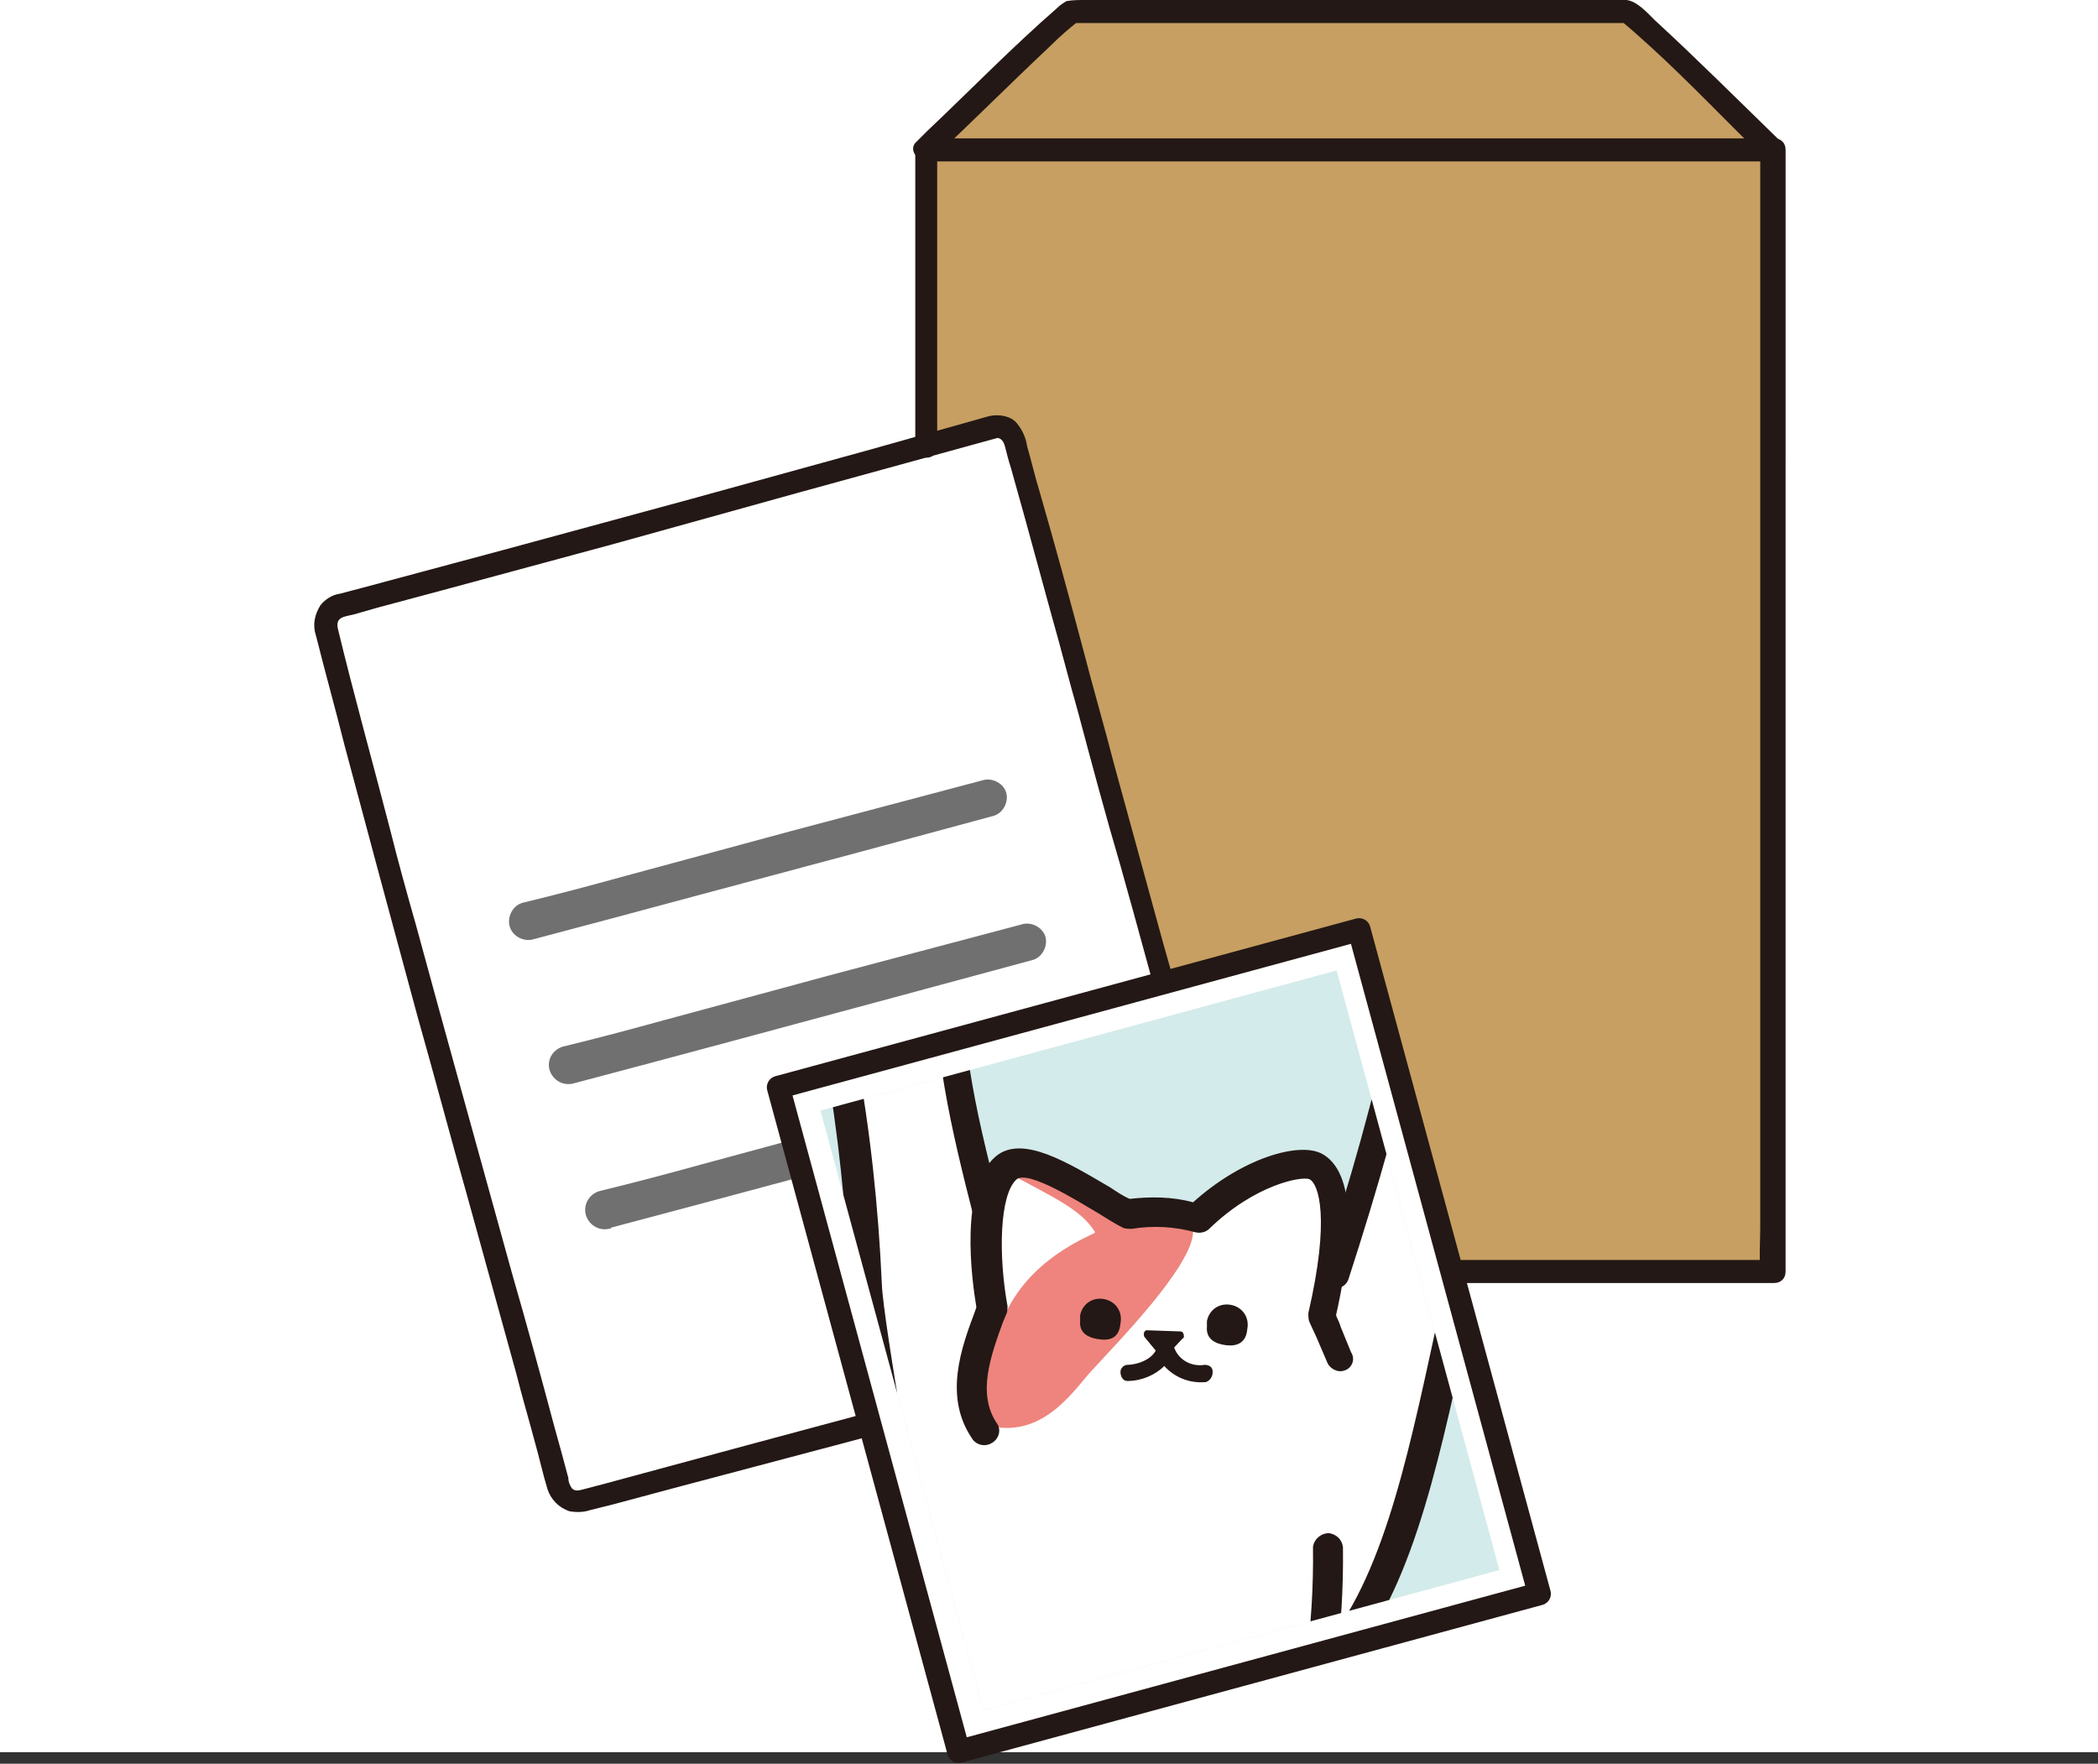 <?xml version="1.0" encoding="utf-8"?>
<!-- Generator: Adobe Illustrator 22.1.0, SVG Export Plug-In . SVG Version: 6.00 Build 0)  -->
<svg version="1.1" id="レイヤー_1" xmlns="http://www.w3.org/2000/svg" xmlns:xlink="http://www.w3.org/1999/xlink" x="0px"
	 y="0px" width="182px" height="153px" viewBox="0 0 182 153" style="enable-background:new 0 0 182 153;" xml:space="preserve">
<rect x="0" y="0" width="182" height="153" fill="#333333" stroke="none"/>
<style type="text/css">
	.st0{fill:#FFFFFF;}
	.st1{fill:#C79F62;}
	.st2{fill:#231815;}
	.st3{fill:#717071;}
	.st4{fill:#FFFFFF;stroke:#231815;stroke-width:2;stroke-linejoin:round;}
	.st5{fill:#D3EBEA;}
	.st6{clip-path:url(#SVGID_2_);}
	.st7{fill:#EE847D;}
</style>
<title>img05</title>
<g id="レイヤー_2_1_">
	<g id="画像">
		<g>
			<rect y="0" class="st0" width="182" height="152"/>
			<g>
				<g>
					<path class="st0" d="M86,37.1L29.4,52.6c-0.9,0.2-1.4,1.1-1.2,2c1.5,5.6,3.9,15,4.7,17.9c1.8,6.7,13,47.5,15.5,56.6
						c0.2,0.9,1.1,1.4,2,1.2l56.9-15.2c0.9-0.2,1.4-1.1,1.2-2l0,0c-2.6-9.3-13.9-50.5-15.8-57.6c-0.6-2.3-3.4-12.4-4.7-17.1
						C87.8,37.4,86.9,36.9,86,37.1L86,37.1z"/>
					<path class="st1" d="M80.3,13c2.5-2.3,9.6-9.4,12.6-11.9h48.3c3,2.5,10.1,9.6,12.5,11.9"/>
					<path class="st1" d="M86,37.1c0.9-0.2,1.8,0.3,2,1.2l0,0c1.3,4.7,4.1,14.9,4.7,17.1c1.8,6.6,11.5,42,15,54.8h46
						c0-0.1-0.1-90.8-0.1-97.3C142.8,13,88.5,13,80.2,13c0-1,0,10.4,0,25.7L86,37.1z"/>
					<path class="st2" d="M81.3,38.7c0-8,0-16.1,0-24.1v-1.2c0-0.2,0.1-0.7,0-0.2h-1.9c-0.1-0.4,0-0.3,0-0.2c0,0.6,0.4,1,1,1h25.4
						h18.5h17h12.4l-1-1v4.2c0,2.7,0,5.3,0,8c0,3.6,0,7.2,0,10.8c0,4.3,0,8.5,0,12.8c0,4.5,0,9.1,0,13.6s0,9.1,0,13.6
						c0,4.2,0,8.4,0,12.6v10.4c0,2.5,0,5,0,7.5c0,1.2-0.1,2.4,0,3.6c0,0.1,0,0.1,0,0.2l1-1h-45c-0.6,0-1,0.4-1,1s0.4,1,1,1h45.2
						c0.6,0,1-0.4,1-1v-19c0-4.1,0-8.1,0-12.2c0-4.5,0-8.9,0-13.4c0-4.6,0-9.1,0-13.7V38.9c0-3.8,0-7.6,0-11.4c0-2.9,0-5.9,0-8.8V13
						c0-0.6-0.4-1-1-1H143h-16.6h-18.5H91.4H80.3l1,1c0-0.1,0-0.2,0-0.3c-0.1-0.5-0.7-0.8-1.2-0.7c-0.3,0.1-0.6,0.4-0.7,0.7
						c0,0.5,0,1,0,1.4c0,1.1,0,2.2,0,3.3v21.3c0,0.6,0.4,1,1,1S81.3,39.2,81.3,38.7L81.3,38.7z"/>
					<path class="st2" d="M81,13.7c3.4-3.2,6.7-6.5,10.1-9.7c0.8-0.8,1.6-1.5,2.5-2.2L92.9,2h48.3l-0.7-0.3c3.6,3,7,6.5,10.3,9.8
						c0.7,0.7,1.4,1.4,2.2,2.1c0.9,0.9,2.3-0.5,1.4-1.4c-3.6-3.5-7.2-7.1-10.9-10.5c-0.6-0.6-1.5-1.6-2.4-1.7H94.1
						C93.6,0,93,0,92.5,0.1c-0.3,0.2-0.5,0.3-0.8,0.6c-3.9,3.4-7.5,7.1-11.3,10.7l-0.9,0.9C78.6,13.1,80,14.5,81,13.7L81,13.7z"/>
					<path class="st2" d="M85.8,36.1L75.5,39l-15.6,4.3l-16.2,4.4L31.4,51l-1.9,0.5c-0.7,0.1-1.3,0.5-1.7,1
						c-0.5,0.8-0.7,1.7-0.4,2.6c0.8,3.2,1.7,6.4,2.5,9.6c1,3.7,2,7.5,3,11.2l3.3,12.2c1.5,5.3,2.9,10.6,4.4,15.9
						c1.4,5.1,2.8,10.1,4.2,15.2c0.5,2,1.1,4,1.6,5.9c0.4,1.4,0.7,2.8,1.1,4.1c0.3,0.9,1,1.6,1.9,1.9c0.6,0.1,1.2,0.1,1.8-0.1l2-0.5
						l5.6-1.5l15.1-4l16.5-4.4l13.3-3.6l2.3-0.6c0.7-0.1,1.5-0.4,2.2-0.7c0.8-0.5,1.4-1.3,1.4-2.3c0-0.5-0.1-0.9-0.3-1.4
						c-0.2-0.7-0.4-1.3-0.6-2l-3.4-12.3c-1.4-5.3-2.9-10.6-4.4-15.9c-1.4-5.1-2.8-10.2-4.2-15.3c-0.9-3.5-1.9-6.9-2.8-10.4
						c-1.2-4.5-2.4-8.9-3.7-13.4c-0.4-1.3-0.7-2.6-1.1-4c-0.1-0.7-0.4-1.4-0.9-2C87.7,36.1,86.7,35.9,85.8,36.1
						c-1.3,0.3-0.7,2.2,0.5,1.9c0.6-0.1,0.8,0.4,0.9,0.8s0.3,1.2,0.5,1.8c0.4,1.4,0.8,2.9,1.2,4.3l2.3,8.4c0.8,2.8,1.5,5.6,2.3,8.4
						c1.2,4.5,2.4,9,3.7,13.4c1.5,5.3,2.9,10.6,4.4,15.9l3.9,14.3l1.5,5.3l0.5,2c0.1,0.3,0.3,0.7,0.1,1s-0.5,0.4-0.9,0.5L96.2,117
						l-15.5,4.1l-16,4.3l-12.2,3.3l-1.9,0.5c-0.4,0.1-0.7,0.2-1-0.1c-0.2-0.3-0.3-0.6-0.3-0.9c-0.4-1.5-0.8-3-1.2-4.4
						c-1.2-4.5-2.4-8.9-3.7-13.4L40,94.5c-1.3-4.7-2.6-9.4-3.9-14.2c-0.8-2.8-1.6-5.7-2.3-8.5c-1.5-5.8-3.1-11.5-4.5-17.3
						c-0.2-1,0.6-1,1.4-1.2l2.1-0.6l5.6-1.5l14.8-4l16.2-4.5l13.1-3.6l4-1.1c0.5-0.2,0.8-0.7,0.7-1.3C86.9,36.3,86.3,36,85.8,36.1
						L85.8,36.1z"/>
					<path class="st3" d="M85.2,67.7l-16.6,4.4L54.2,76c-2.9,0.8-5.9,1.6-8.8,2.3c-0.9,0.2-1.4,1.2-1.2,2c0.2,0.9,1.2,1.4,2,1.2
						c4.9-1.3,9.8-2.6,14.6-3.9L75,73.8l11.1-3c0.9-0.2,1.4-1.2,1.2-2S86.1,67.4,85.2,67.7L85.2,67.7z"/>
					<path class="st3" d="M88.6,80.2L72,84.6l-14.4,3.9c-2.9,0.8-5.9,1.6-8.8,2.3c-0.9,0.3-1.4,1.2-1.1,2.1c0.3,0.8,1.1,1.3,2,1.1
						c4.9-1.3,9.8-2.6,14.6-3.9l14.1-3.8l11.1-3c0.9-0.2,1.4-1.2,1.2-2S89.5,79.9,88.6,80.2L88.6,80.2z"/>
					<path class="st3" d="M91.9,92.7l-16.6,4.4L60.9,101c-2.9,0.8-5.9,1.6-8.8,2.3c-0.9,0.2-1.5,1.1-1.3,2c0.2,0.9,1.1,1.5,2,1.3
						c0.1,0,0.2,0,0.2-0.1c4.9-1.3,9.8-2.6,14.6-3.9l14.1-3.8l11.1-3c0.9-0.3,1.3-1.3,1-2.1C93.6,93,92.8,92.5,91.9,92.7L91.9,92.7z
						"/>
				</g>
				<g>
					
						<rect x="74.4" y="86.5" transform="matrix(0.965 -0.262 0.262 0.965 -26.936 30.346)" class="st4" width="52.2" height="59.7"/>
					
						<rect x="77.4" y="89.4" transform="matrix(0.965 -0.262 0.262 0.965 -26.939 30.351)" class="st5" width="46.4" height="53.9"/>
					<g>
						<defs>
							
								<rect id="SVGID_1_" x="77.4" y="89.4" transform="matrix(0.965 -0.262 0.262 0.965 -26.939 30.351)" width="46.4" height="53.9"/>
						</defs>
						<clipPath id="SVGID_2_">
							<use xlink:href="#SVGID_1_"  style="overflow:visible;"/>
						</clipPath>
						<g class="st6">
							<g>
								<path class="st0" d="M81,223.2c-0.6,4.8-1.7,8.5-2.3,13.3c-1,7.6,8,4.3,9.8-8.4c5.3,28.9-21.4,36.8-13.8,41.3
									c4.5,2.6,25.6-16.2,20-46.9c6.4,16,11.5,15.6,12,13.3c0.1-0.3-4.3-16.8-4.3-16.8c11.3-14.8,12-26.9,0.6-38.7
									c4.6-11.7,10.8-25,12-37.1c1.8-1.5,4.1-1.2,10.7-29c2-8.6,4.7-17.1,7.2-25.6c1.9-2.1,2-2.9,1.5-4.4c-1.8-5.3-7.1-4.4-10.6-3
									c-0.6,0.2-3.7,2.2-2.1,6.3c0.1,0.2-6,22.7-6,22.7c0.2-1.9-0.1-7.9-1.2-8.9s-6.1,0.3-10.3,4.4c-2-0.6-4-0.7-6.1-0.3
									c-2.9-1.5-8.5-5.8-10.6-4.1c-0.8,1-1.4,2.2-1.8,3.5C83,97.9,81.8,90.6,82,83.4c0.2-5.6-6.4-6.2-10.6-2.6s-1.1,5.3,1.4,10
									c2.8,43.1,7.8,46.8,7.1,53.3c-2.7,13.4-7.2,26.4-11.4,39.3C63.7,198.8,76.9,218.9,81,223.2z"/>
								<path class="st7" d="M77.7,157.5c3.6,2.2,5.8,6.2,5.6,10.5c-0.3,5.3-4.2,10.2-3.5,15.4c0.3,2.2,1.4,4.1,2.1,6.2
									c2.7,8.3-0.3,17.3-7.4,22.3c-2.1-1.1-3-3.6-3.6-5.8C66.4,189.6,68.9,172.1,77.7,157.5z"/>
								<path class="st7" d="M87.2,101.6c4.2,2.3,6.6,3.3,7.8,5.3c0,0.2-5,1.8-7.5,6.5c-2.7,5.1-3.4,10-1.1,10.4
									c4.5,0.7,7.1-3.7,8.4-5c2-2.2,8.6-8.9,8.7-11.9c0.1-0.5-0.1-1-0.5-1.3c-0.3-0.1-4.5,0.3-5.6-0.2
									C96.4,105,90,100.9,87.2,101.6z"/>
								<path class="st2" d="M116.6,118.9c-0.6,0.2-1.3-0.2-1.5-0.8c-0.3-0.7-0.6-1.4-0.9-2.1c-0.2-0.4-0.4-0.9-0.6-1.3
									c-0.1-0.2-0.1-0.5-0.1-0.8c1.9-8.2,0.9-11.2,0.1-11.6c-0.7-0.3-4.8,0.5-8.7,4.3c-0.3,0.3-0.8,0.4-1.2,0.3
									c-1.8-0.5-3.7-0.6-5.5-0.3c-0.3,0-0.6,0-0.8-0.1c-0.6-0.3-1.4-0.8-2.2-1.3c-1.7-1-6-3.7-7-2.9c-1.5,1.3-1.6,6.6-0.8,11
									c0,0.2,0,0.5-0.1,0.7l-0.3,0.7c-1,2.8-2.3,6.2-0.5,8.8c0.4,0.6,0.1,1.4-0.5,1.7c-0.5,0.3-1.2,0.2-1.6-0.3
									c-2.6-3.7-1-8,0.2-11.2l0.1-0.3c-0.4-2.4-1.5-10.4,1.7-13.1c2.3-1.9,6.3,0.6,9.9,2.7c0.6,0.4,1.2,0.8,1.7,1
									c1.8-0.2,3.7-0.2,5.5,0.3c4.2-3.8,9.2-5.3,11.2-4.2c1.8,1,3.4,4.2,1.2,14c0.1,0.3,0.3,0.6,0.4,1c0.3,0.7,0.6,1.5,0.9,2.2
									C117.6,117.9,117.3,118.7,116.6,118.9L116.6,118.9z"/>
								<path class="st2" d="M115.4,145.8c-0.7,0.2-1.4-0.2-1.6-0.9c-0.1-0.4,0-0.9,0.3-1.2c5.6-5.8,7.9-16.7,10.4-28.2
									c2.1-9.5,4.2-19.4,8.3-28.5c0.1-0.2,0.3-0.4,0.4-0.5c0.6-0.4,0.6-0.4,0.5-1.2c-0.1-0.6-0.6-1.2-1.2-1.4
									c-0.4-0.1-0.7-0.4-0.8-0.8c-0.1-0.6-0.5-1.1-0.9-1.4c-0.4-0.2-0.8-0.2-1.2,0c-0.4,0.2-0.9,0.2-1.3-0.1
									c-0.4-0.4-1-0.5-1.6-0.5l0,0c-0.4,0.1-0.7,0.4-0.7,0.8c-0.1,0.4-0.3,0.7-0.6,0.9c-0.3,0.2-0.7,0.2-1,0.1
									c-0.4-0.2-0.9-0.1-1.1,0.3c-0.3,0.5-0.4,1.1-0.3,1.6c0,0.4,0.1,0.9,0.2,1.3c0.1,0.4,0.1,0.8,0.2,1.2c0,0.1,0,0.3,0,0.4
									c-1.7,7.8-3.9,15.5-6.4,23.2c-0.2,0.7-0.9,1-1.6,0.8c-0.7-0.2-1-0.9-0.8-1.6c0,0,0,0,0,0c2.5-7.4,4.6-15,6.3-22.7
									c0-0.3-0.1-0.6-0.1-0.8c-0.1-0.5-0.2-1-0.2-1.6c-0.1-1.1,0.2-2.3,0.8-3.3c0.6-0.9,1.6-1.4,2.7-1.4c0.5-0.8,1.2-1.4,2.1-1.7
									l0,0c1-0.2,2.1-0.1,3.1,0.4c0.9-0.3,2-0.2,2.8,0.3c0.9,0.5,1.6,1.3,2,2.3c1.2,0.6,2.1,1.8,2.3,3.1c0.4,1.3-0.1,2.7-1.2,3.5
									c-3.9,8.8-6,18.4-8,27.7c-2.6,11.9-5,23.1-11.1,29.4C115.8,145.6,115.6,145.7,115.4,145.8z"/>
								<path class="st2" d="M101.2,191c-0.2,0-0.4,0-0.6,0c-0.7-0.1-1.1-0.8-1-1.5c1.3-7,3.7-13.4,6.3-20.1c4-10.4,8.2-21.1,8-35.2
									c0.1-0.7,0.7-1.2,1.4-1.2c0.6,0.1,1.1,0.5,1.2,1.2c0.2,14.6-4.1,25.5-8.2,36.2c-2.6,6.6-5,12.8-6.2,19.6
									C102,190.5,101.7,190.9,101.2,191z"/>
								<path class="st2" d="M105.8,238.2l-0.3,0.1c-0.9,0.2-3.4,0.1-5.7-3.6c-2.5-4-7.6-13.7-7.6-15.7c0-1.1,0.2-2.2,0.5-3.3
									c0.4-1.7,0.7-2.8,0-3.5s-1.3-0.7-1.9-0.3c-2,1.4-3.5,6.5-2.5,8.6c0.2,0.3,0.3,0.6,0.6,0.9c0.4,0.6,0.8,1.2,1,1.9
									c1.2,3.8-4.1,15.6-6.6,17.4c-1.3,1-3,1.1-4.4,0.2c-0.7-0.5-2.3-2.2-1-6.2c2-6.5,1.8-10.7,1.5-11.5
									c-18.1-24.5-13.7-36.6-7.7-53.3c2.6-7.3,5.6-15.6,7.3-26.4l-0.2-1.2c-1.7-9.7-5-27.8-5.1-31c-0.3-6.5-1-13-2.1-19.4
									c-0.1-0.7-0.3-1.4-0.6-2.1c-0.3-0.5-0.6-1-1-1.5c-0.5-0.6-1-1.3-1.3-2.1c-0.5-1.2-0.5-2.6,0.1-3.7c0.3-0.5,0.6-0.9,1.1-1.2
									c0.2-0.7,0.6-1.4,1.2-1.8c0.5-0.5,1.2-0.8,1.9-0.9c0.4-0.6,1-1.1,1.7-1.4c1.1-0.4,2.3-0.3,3.2,0.4l0.2,0.1h0.1l0.2-0.1l0,0
									c1.9-0.5,3.9,0.5,4.7,2.2c0.4,1,0.5,2.1,0.4,3.2v0.1c-0.3,7.4,1.4,14.4,3.4,22c0.2,0.7-0.2,1.4-0.9,1.5l0,0
									c-0.7,0.2-1.4-0.2-1.5-0.9c0,0,0,0,0,0c-2-7.8-3.7-15-3.4-22.7V83c0.1-0.7,0-1.4-0.2-2c-0.3-0.7-1.1-1-1.8-0.8l0,0h-0.1
									c-0.8,0.3-1.8,0.2-2.4-0.4l-0.1-0.1c-0.5-0.2-1.1,0-1.3,0.5c0,0,0,0,0,0c-0.1,0.7-0.8,1.1-1.5,1c-0.3,0-0.6,0.1-0.8,0.3
									c-0.2,0.2-0.4,0.5-0.4,0.8c0,0.6-0.4,1.2-1,1.3c-0.1,0-0.1,0-0.3,0.2c-0.2,0.5-0.2,1,0,1.5c0.3,0.6,0.6,1.1,1,1.6
									c0.5,0.6,0.9,1.3,1.3,2c0.4,0.9,0.6,1.8,0.8,2.7c1.2,6.5,1.9,13.1,2.2,19.8c0.1,3.1,3.4,21.8,5.1,30.7l0.2,1.4
									c0,0.1,0,0.3,0,0.4c-1.7,11.2-4.8,19.6-7.4,27.1c-6,16.6-9.9,27.5,7.4,51c1,1.4,0.9,7.1-1.2,13.7c-0.6,1.9-0.4,3.1,0.1,3.4
									c0.3,0.2,0.9,0.1,1.4-0.3c1.6-1.1,6.4-11.8,5.6-14.5c-0.2-0.4-0.4-0.8-0.7-1.2c-0.3-0.4-0.5-0.8-0.7-1.2
									c-1.5-3.2,0.3-9.6,3.3-11.7c1.6-1.2,3.8-1,5.1,0.6c1.7,1.7,1.1,4,0.7,5.9c-0.3,0.8-0.4,1.7-0.4,2.6
									c0.2,1.3,4.4,9.8,7.2,14.4c1.2,2,2.4,2.5,3.1,2.4c0.2,0,0.4-0.2,0.5-0.3c-0.2-0.9-1.2-4.1-2-6.7c-1.9-6.1-2.5-8.1-2.5-8.8
									c0-2.1,1.5-4.1,2.7-5.6l0.3-0.4c10.6-14.4,5.7-21.7,1.8-27.6c-1.7-2.5-3.2-4.7-3.2-7.2c0-0.7,0.6-1.3,1.3-1.3
									c0.7,0,1.3,0.6,1.3,1.3c0,1.7,1.3,3.6,2.7,5.8c3.9,5.9,9.8,14.7-1.9,30.5l-0.3,0.4c-0.9,1.3-2.1,2.9-2.2,4.1
									c0.1,0.6,1.4,4.9,2.4,8c2.2,7,2.2,7.3,2.1,7.9C107.8,237.1,106.9,238,105.8,238.2z"/>
								<path class="st2" d="M77.5,271c-1.3,0.3-2.7,0-3.8-0.8c-1.4-1-1.9-2.9-1-4.5c1.5-2.7,3.4-5.2,5.6-7.4c2-2,3.7-4.2,5.3-6.6
									c4-6.1,5.4-15.6,3.8-24.4c-0.1-0.7,0.4-1.3,1.1-1.4c0.6-0.1,1.2,0.3,1.4,0.9c1.8,9.4,0.1,19.7-4.2,26.3
									c-1.6,2.5-3.5,4.8-5.6,6.9c-2,2.1-3.7,4.4-5.1,6.9c-0.3,0.4-0.2,1,0.2,1.3c0,0,0,0,0,0c0.6,0.5,1.4,0.5,2.1,0.1
									c10.7-9.8,16.5-19.9,17.1-30.3c0.2-2.9,0.1-5.8-0.2-8.7c-0.2-2-0.3-4-0.3-6c0-0.7,0.5-1.3,1.2-1.3c0.7,0,1.3,0.5,1.3,1.2
									c0,0.1,0,0.1,0,0.2c-0.1,1.9,0,3.8,0.3,5.7c0.3,3,0.4,6,0.2,9.1c-0.7,11-6.7,21.8-17.9,32C78.6,270.7,78.1,270.9,77.5,271z"
									/>
								<path class="st2" d="M97.2,114.8c0.2-1-0.4-1.9-1.4-2.1s-1.9,0.4-2.1,1.4c0,0.2,0,0.3,0,0.5c-0.1,1.1,0.8,1.5,1.8,1.6
									S97.1,115.9,97.2,114.8z"/>
								<g>
									<path class="st2" d="M76.4,83.4c-0.5,0-0.9,0.3-1.1,0.7c-0.2,0.4-0.3,0.8-0.4,1.3c-0.2,0.3-0.3,0.7-0.4,1.1
										c-0.1,0.8,0.5,1.6,1.3,1.8c0.3,0,0.6,0,0.9,0c0.6-0.1,1.1-0.2,1.6-0.5c0.5-0.3,0.8-0.7,0.9-1.3c0-0.2,0-0.5-0.1-0.7
										c-0.1-0.1-0.2-0.3-0.3-0.4c-0.4-0.4-0.5-0.9-0.8-1.3C77.4,83.6,76.9,83.4,76.4,83.4z"/>
									<path class="st2" d="M74.5,82c-0.2-0.1-0.5,0-0.7,0.2c-0.2,0.2-0.2,0.4-0.2,0.6c0,0.4,0.2,0.8,0.6,0.9
										c0.4,0.1,0.9-0.2,1-0.6C75.3,82.6,75,82.2,74.5,82z"/>
									<path class="st2" d="M76.1,81.5c0.2-0.1,0.5-0.2,0.7-0.1c0.2,0.1,0.4,0.3,0.5,0.5c0.2,0.3,0.1,0.7-0.2,1
										c-0.4,0.2-0.9,0.1-1.2-0.3C75.6,82.3,75.7,81.8,76.1,81.5C76.1,81.5,76.1,81.5,76.1,81.5z"/>
									<path class="st2" d="M78.1,82.3c0.2-0.1,0.5-0.2,0.7-0.1c0.2,0.1,0.4,0.3,0.5,0.5c0.2,0.3,0.1,0.7-0.2,1
										c-0.4,0.2-0.9,0.1-1.2-0.3C77.6,83.1,77.7,82.6,78.1,82.3C78.1,82.3,78.1,82.3,78.1,82.3z"/>
									<path class="st2" d="M73.6,83.9c-0.2,0-0.5,0.1-0.6,0.3c-0.1,0.2-0.2,0.4-0.1,0.7c0.1,0.4,0.4,0.7,0.8,0.8
										c0.4,0,0.8-0.3,0.8-0.8c0,0,0,0,0,0C74.5,84.4,74.1,84,73.6,83.9z"/>
								</g>
								<g>
									<path class="st2" d="M127.8,84.6c0.5,0,0.9,0.2,1.2,0.5c0.2,0.4,0.4,0.8,0.6,1.3c0.2,0.3,0.4,0.7,0.6,1.1
										c0.2,0.8-0.2,1.7-1,2.1c-0.3,0.1-0.6,0.1-0.9,0.1c-0.6,0-1.1-0.1-1.7-0.3c-0.5-0.2-0.9-0.7-1.1-1.2c-0.1-0.2-0.1-0.5,0-0.8
										c0.1-0.2,0.2-0.3,0.3-0.4c0.2-0.5,0.4-1,0.6-1.6C126.8,84.9,127.3,84.6,127.8,84.6z"/>
									<path class="st2" d="M129.4,82.8c0.2-0.1,0.5-0.1,0.7,0.1c0.2,0.2,0.3,0.4,0.4,0.6c0.1,0.4-0.1,0.8-0.4,1
										c-0.4,0.2-0.9-0.1-1.1-0.5C128.7,83.6,128.9,83.1,129.4,82.8z"/>
									<path class="st2" d="M127.8,82.5c-0.2-0.1-0.5-0.1-0.7,0c-0.2,0.1-0.3,0.4-0.4,0.6c-0.1,0.4,0,0.8,0.3,1.1
										c0.4,0.2,0.9,0,1.1-0.5C128.4,83.3,128.2,82.8,127.8,82.5z"/>
									<path class="st2" d="M125.9,83.6c-0.2-0.1-0.5-0.1-0.7,0c-0.2,0.1-0.4,0.4-0.4,0.6c-0.1,0.4,0,0.8,0.3,1.1
										c0.4,0.2,0.9,0,1.1-0.4C126.5,84.4,126.3,83.9,125.9,83.6z"/>
									<path class="st2" d="M130.6,84.7c0.2-0.1,0.5,0,0.6,0.2c0.2,0.2,0.2,0.4,0.2,0.7c0,0.4-0.2,0.8-0.6,1
										c-0.5,0.1-0.9-0.2-1-0.7c0,0,0,0,0,0C129.8,85.4,130.1,84.8,130.6,84.7z"/>
								</g>
								<path class="st2" d="M108.2,115.3c0.2-1-0.4-1.9-1.4-2.1c-1-0.2-1.9,0.4-2.1,1.4c0,0.1,0,0.3,0,0.5
									c-0.1,1.1,0.8,1.5,1.7,1.6S108.1,116.5,108.2,115.3z"/>
								<path class="st2" d="M100.7,117.7l-1.4-1.7c-0.1-0.1-0.1-0.4,0-0.5c0.1-0.1,0.1-0.1,0.2-0.1l2.9,0.1c0.2,0,0.3,0.2,0.3,0.4
									c0,0.1,0,0.2-0.1,0.2l-1.5,1.6C101.1,117.9,100.9,117.9,100.7,117.7C100.7,117.7,100.7,117.7,100.7,117.7z"/>
								<path class="st2" d="M104.6,119.9h-0.1c-1.3,0.1-2.6-0.4-3.5-1.4c-0.8,0.8-2,1.3-3.2,1.3c-0.4,0-0.6-0.4-0.6-0.8
									c0-0.3,0.3-0.6,0.6-0.6c0.7,0,2.3-0.4,2.6-1.6c0.1-0.3,0.3-0.5,0.7-0.6c0.3,0,0.6,0.2,0.7,0.5c0.3,1.2,1.5,1.9,2.7,1.7
									c0.4,0,0.7,0.2,0.7,0.6C105.2,119.5,104.9,119.8,104.6,119.9L104.6,119.9z"/>
							</g>
						</g>
					</g>
				</g>
			</g>
		</g>
	</g>
</g>
</svg>
